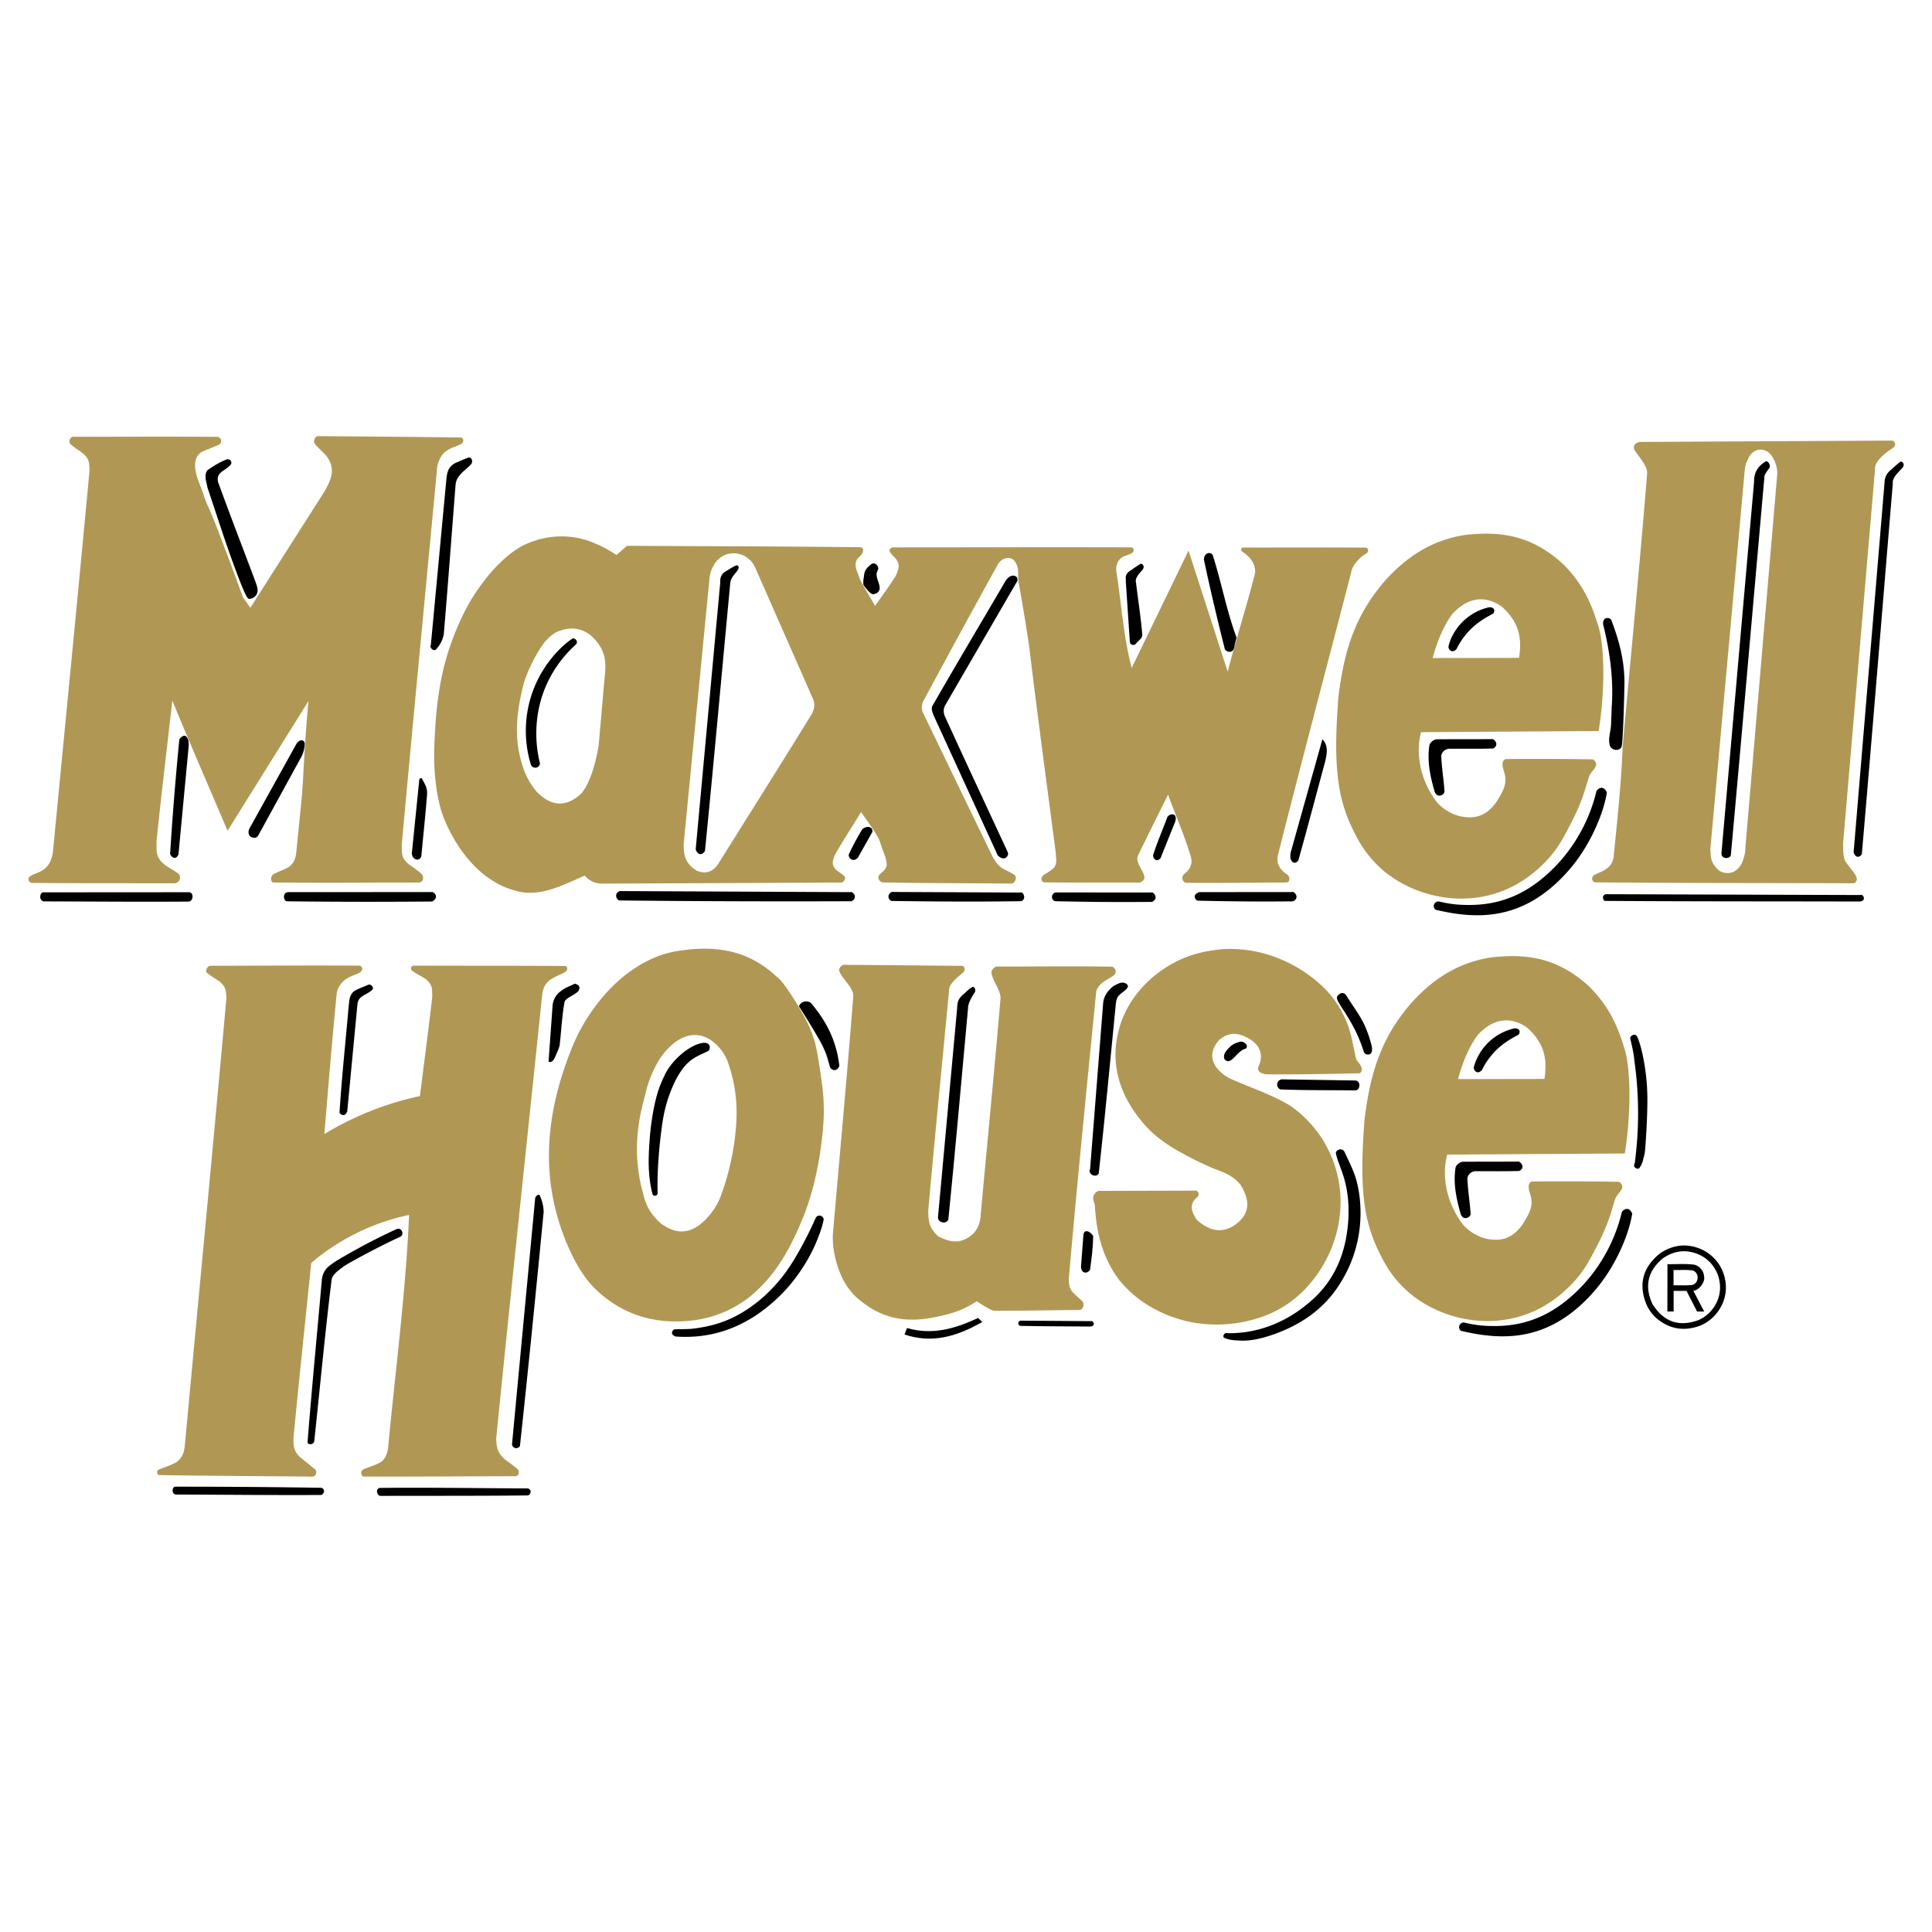 <svg xmlns="http://www.w3.org/2000/svg" width="2500" height="2500" viewBox="0 0 192.756 192.756"><g fill-rule="evenodd" clip-rule="evenodd"><path fill="#fff" d="M0 0h192.756v192.756H0V0z"/><path d="M145.305 90.24c3.373.264 6.846-.405 10.359-4.325a16.402 16.402 0 0 0 3.598-6.907c-.008-.231.717-.819 1.057.077-.244 1.427-.779 2.855-1.479 4.258-.842 1.638-1.834 3.103-3.359 4.573-3.904 3.736-7.961 3.883-12.252 2.847a.458.458 0 0 1 .371-.813c.562.136 1.13.233 1.705.29zM185.682 89.297c.113-.115.619.498-.084.648-8.484-.021-16.961-.003-25.457-.063-.219-.003-.387-.65.145-.668l25.396.083zM188.012 48.267c.018-.414.061-.829.508-1.274.354-.304.719-.652 1.059-.911.188-.149.57.283.178.647-.484.514-.975.979-.91 1.489-1.029 12.328-2.025 24.64-3.09 36.982.008.08-.508.677-.822-.155l3.077-36.778z"/><path d="M159.955 66.388c-.043-1.436-.137-2.64-.436-3.755-.646-2.104-1.396-4.152-3.504-6.293-3.303-3.07-6.529-3.352-9.947-2.955-2.596.44-5.229 1.593-7.9 4.572-3.328 3.826-4.152 7.744-4.648 11.672-.178 2.798-.447 6.298.223 9.601.217.988.527 1.955.93 2.883.781 1.69 1.52 3.178 3.43 4.821 2.846 2.314 6.756 3.235 10.213 2.441 2.023-.443 4.346-1.597 6.389-3.959.953-1.149 1.328-1.944 1.947-3.117.764-1.434 1.289-2.752 1.664-4.108.076-.246.156-.491.199-.622.094-.284.064-.179.107-.265.275-.516 1.066-1.01.305-1.542a309.576 309.576 0 0 0-8.729-.03c-.602.32-.102 1.157-.027 1.731.127.916-.254 1.54-.867 2.544-1.111 1.558-2.314 1.706-3.689 1.416a4.638 4.638 0 0 1-2.229-1.353c-1.365-1.776-1.949-3.822-1.814-5.789.033-.416.102-.829.207-1.233l17.721-.114c.125-.798.229-1.6.303-2.405.131-1.48.189-2.886.152-4.141zm-8.393-.752l-8.623.017c.402-1.52 1.105-3.3 1.984-4.42 1.752-1.878 3.518-1.696 4.914-.708 1.972 1.767 1.946 3.496 1.725 5.111z" fill="#b09854"/><path d="M148.791 73.747c.215-.123.902.558.172.931-1.451.048-2.912.016-4.369.023a.86.86 0 0 0-.801.684c.041 1.196.248 2.385.326 3.583-.025.367-.701.679-.971.062-.455-1.569-.795-3.122-.521-4.737.062-.183.377-.515.74-.538l5.424-.008zM84.863 89.01c.201-.105.798.555.098.906-7.717.029-15.434.005-23.171-.077-.212-.018-.619-.656.053-.936l23.02.107zM101.812 89.048c.291-.113.631.673.066.863-4.303.067-8.611.039-12.938-.025a.468.468 0 0 1 .265-.894l12.607.056zM114.852 89.044c.193-.109.83.562.092.937-3.227.033-6.451.008-9.699-.069a.455.455 0 0 1 .098-.874l9.509.006zM128.918 89.001c.195-.108.822.559.092.927-3.168.033-6.334.01-9.525-.07-.08.009-.701-.525.162-.851l9.271-.006zM112.324 58.033c.027-.323-.135-.616.303-.997.383-.258.777-.555 1.15-.774.127-.093.516.204.207.593-.395.447-.775.857-.641 1.305.209 1.732.475 3.403.627 5.198-.002.338-.424.584-.645.873-.145.208-.631.146-.605-.27l-.396-5.928zM128.74 85.486a1.815 1.815 0 0 1 .035-.446l3.16-11.279c.613.628.447 1.407.303 2.121-.902 3.325-1.77 6.63-2.705 9.974-.195.248-.541.386-.768-.147a1.855 1.855 0 0 1-.025-.223zM4.447 89.934c4.798.005 9.587.057 14.394.015.499-.082.494-.974-.025-.931l-14.48.01c-.421.019-.472.921.111.906zM43.061 89.004c.125-.109.884.493.049.94-4.825.042-9.647.038-14.49-.021-.313-.008-.516-.897.188-.917l14.253-.002zM41.096 85.067c-.042.188.123.736.591.689.164-.006.364-.233.355-.388.185-1.981.398-3.962.553-5.942.085-.847-.195-1.146-.506-1.766-.072-.024-.154-.054-.252.082l-.741 7.325zM54.73 105.924c.466.193.657-.513.816-.844.103-.246.294-.66.302-.906.157-1.397.223-2.769.471-4.193.067-.371.851-.619 1.361-1.064.132-.217.322-.598-.329-.775-.547.286-1.045.385-1.681.98a2.053 2.053 0 0 0-.546 1.3l-.394 5.502zM67.285 132.631c-.081-.009-.565.455.12.713 3.282.239 6.908-.662 10.336-3.996.396-.384.776-.785 1.203-1.309.931-1.13 1.853-2.588 2.434-3.963.33-.782.647-1.594.802-2.417-.03-.391-.603-.552-.808-.122a37.647 37.647 0 0 1-2.076 4.022c-.872 1.438-1.671 2.479-3.062 3.777-2.416 2.13-4.57 2.92-7.077 3.221-.622.073-1.236.037-1.872.074z"/><path d="M95.948 96.361c.225-.039.471.373.122.69-.581.489-1.428 1.122-1.386 1.82-.691 7.313-1.424 14.626-2.075 21.938.048.816-.06 1.6 1.025 2.556 1.083.541 2.234.875 3.499-.312.523-.58.678-1.224.711-1.856.658-7.199 1.367-14.397 1.98-21.599-.002-.867-.814-1.738-.906-2.576-.01-.283.363-.63.617-.591 3.811.006 7.605-.059 11.434.018.15.017.627.49.131.878-.549.412-1.438.673-1.727 1.572-.943 9.577-1.912 19.165-2.744 28.751.041.441.006.902.512 1.394l.771.714c.311.223.238.946-.27.938-2.811.025-5.617.082-8.43.077-.379-.065-.59-.235-1.084-.513a10.388 10.388 0 0 1-.67-.437c-1.408.93-2.654 1.282-4.07 1.567-2.877.605-5.423.312-8.008-2.018-1.425-1.369-1.995-3.28-2.222-4.831a7.909 7.909 0 0 1-.063-1.384c.681-7.938 1.423-15.873 2.041-23.812-.01-.856-1.18-1.724-1.417-2.519a.597.597 0 0 1 .465-.568l11.764.103z" fill="#b09854"/><path d="M95.473 100.823c.069-.479-.058-.931.467-1.463.359-.296.734-.718 1.076-.89.246-.078.408.384.182.614-.335.531-.622 1.037-.622 1.565-.653 7.007-1.247 13.992-1.959 21.021-.239.548-1.095.267-1.032-.247l1.888-20.6zM97.578 131.493c-2.331 1.108-4.646 1.725-7.083 1.003l-.249.648c2.594.865 5.012.326 7.754-1.248l-.422-.403zM108.896 131.812c.086-.094.518.405-.072.536-2.352-.022-4.695-.015-7.055-.066-.131-.018-.324-.369.014-.52l7.113.05zM108.096 123.171c.084-.575.693-.339.971.155-.014 1.115-.154 2.223-.314 3.36-.207.383-.863.454-.902-.29l.245-3.225zM110.061 100.098c.041-.562.314-1.157 1.033-1.72.445-.214.941-.598 1.406-.11.188.363-.52.676-.908 1.088-.195.246-.229.522-.264.786-.566 5.638-1.07 11.252-1.703 16.911-.244.538-1.131.092-.865-.415l1.301-16.54z"/><path d="M119.27 118.789c.154-.053.494.309.195.639-.863.694-.611 1.423-.078 2.253 1.188 1.102 2.621 1.527 4.084.331 1.41-1.18 1.082-2.569.266-3.846-.982-1.176-2.174-1.303-3.275-1.858a27.95 27.95 0 0 1-1.428-.675c-1.201-.636-2.986-1.507-4.5-3.049-3.1-3.311-3.951-6.941-2.66-10.66.572-1.502 1.447-2.972 3.178-4.468 2.178-1.796 4.273-2.468 6.564-2.724 2.949-.306 6.838.558 10.08 3.447a9.972 9.972 0 0 1 2.604 3.662c.547 1.253.691 2.498.992 3.794.16.369.951.966.369 1.448-3.135.062-6.197.128-9.416.1-.223-.104-.777-.088-.721-.692.428-.863.502-2.011-.879-2.845-.895-.52-1.918-.843-3.02.129-.926 1.035-1.021 2.294.449 3.428.312.233.59.381.887.51 1.715.748 3.412 1.319 5.146 2.249 1.539.777 3.355 2.677 4.215 4.36a11.666 11.666 0 0 1 1.322 7.155c-.279 2.237-1.297 4.856-3.363 7.06a10.942 10.942 0 0 1-4.369 2.845c-1.18.416-2.479.678-3.738.745-2.178.112-4.057-.231-5.893-1.002-1.438-.638-3-1.486-4.572-3.358-1.811-2.383-2.336-4.974-2.473-7.509-.072-.422-.4-.805.119-1.308a.784.784 0 0 1 .256-.134l9.659-.027z" fill="#b09854"/><path d="M122.764 104.396c-.396.391-.826.818-.57 1.32.678.641 1.176-.89 2.088-1.086.424-.398-.365-.847-.646-.666a2 2 0 0 0-.872.432zM135.164 107.8c.693.007.543 1.06-.004.989-2.471-.031-4.928-.003-7.414-.095a.525.525 0 0 1 .273-1.005l7.145.111zM124.082 132.926c2.314-.289 4.828-1.318 7.146-3.522 2.365-2.297 3.117-5.099 3.291-7.66.08-1.416-.02-2.64-.32-3.816-.27-1.146-.76-2.016-.924-2.907.051-.335.646-.543.879-.078.469 1.035.982 1.988 1.223 3.011.652 2.612.523 6.053-1.16 9.207-.688 1.271-1.479 2.431-2.9 3.63-1.287 1.061-2.699 1.78-4.115 2.296-1.297.459-2.389.704-3.393.668-.568-.035-1.092-.017-1.693-.293-.18-.171.088-.56.314-.449.55.009 1.105-.019 1.652-.087zM135.57 103.587c-.439-1.074-1.117-2.183-1.789-3.194-.311-.582-.721-.942.031-1.31.158-.011.326-.042.523.262.682 1.101 1.492 2.128 1.92 3.199.24.567.42 1.117.529 1.562.164.482.186 1.108-.299 1.105-.127-.008-.242-.002-.398-.214a15.261 15.261 0 0 0-.517-1.41zM151.398 115.896c.215-.123.902.558.172.931-1.451.049-2.912.016-4.369.023a.86.86 0 0 0-.801.684c.041 1.196.248 2.386.326 3.583-.027.367-.701.679-.973.062-.453-1.568-.795-3.122-.52-4.737.062-.183.377-.515.74-.537l5.425-.009zM147.834 132.25c3.373.264 6.844-.404 10.359-4.324a16.402 16.402 0 0 0 3.598-6.907c-.01-.231.717-.819 1.057.077-.244 1.427-.779 2.855-1.479 4.258-.842 1.638-1.836 3.103-3.359 4.572-3.904 3.736-7.961 3.883-12.252 2.848a.458.458 0 0 1 .373-.814c.558.137 1.129.233 1.703.29zM163.387 112.908a37.266 37.266 0 0 0-.32-7.05c-.08-.893-.273-1.595-.428-2.32.059-.187.465-.517.709-.108.172.395.279.775.387 1.168.26.984.518 2.509.592 3.941.064 1.127.025 2.428-.041 3.819a94.021 94.021 0 0 1-.119 1.923c-.059.8-.076.751-.141 1.072-.123.409-.129.741-.486 1.205-.119.13-.699-.039-.439-.513.137-1.04.233-2.088.286-3.137z"/><path d="M162.562 108.536c-.043-1.436-.139-2.64-.436-3.756-.646-2.104-1.396-4.151-3.504-6.293-3.303-3.07-6.529-3.352-9.947-2.955-2.596.441-5.23 1.592-7.9 4.572-3.328 3.825-4.152 7.744-4.648 11.672-.178 2.798-.447 6.298.223 9.601.217.989.527 1.955.928 2.884.783 1.689 1.521 3.178 3.432 4.821 2.846 2.314 6.756 3.234 10.213 2.441 2.023-.443 4.346-1.596 6.389-3.958.953-1.15 1.328-1.944 1.947-3.118.764-1.434 1.289-2.752 1.664-4.108.076-.246.156-.49.199-.622.092-.283.064-.178.107-.264.275-.517 1.066-1.011.303-1.543a309.408 309.408 0 0 0-8.727-.03c-.602.32-.102 1.157-.027 1.731.127.915-.254 1.539-.867 2.544-1.111 1.558-2.314 1.706-3.689 1.416a4.638 4.638 0 0 1-2.229-1.353c-1.365-1.776-1.949-3.822-1.814-5.789.033-.416.102-.829.205-1.233l17.723-.114c.127-.798.227-1.6.301-2.404.133-1.481.19-2.887.154-4.142zm-8.47-.89l-8.623.017c.402-1.521 1.105-3.301 1.984-4.42 1.752-1.879 3.518-1.696 4.916-.708 1.967 1.768 1.943 3.497 1.723 5.111z" fill="#b09854"/><path d="M171.93 126.979a4.197 4.197 0 0 0-.838-1.365 4.143 4.143 0 0 0-1.184-.896c-1.26-.604-2.725-.704-4.252.305-1.879 1.487-2.209 3.306-1.305 5.31.229.441.537.842.906 1.174 1.27 1.093 2.738 1.34 4.295.78.5-.194.961-.489 1.35-.86 1.248-1.236 1.588-2.855 1.028-4.448zm-1.375 3.981c-.33.329-.725.592-1.154.769-1.703.586-3.27.346-4.516-1.59-.824-1.732-.541-3.296 1.016-4.592 1.316-.912 2.562-.842 3.648-.361.387.182.74.434 1.039.738.324.334.586.73.76 1.162.533 1.389.25 2.797-.793 3.874z"/><path d="M31.506 146.699c.122.152.042.712-.499.621-5.051-.051-10.093-.067-15.152-.151-.134-.009-.332-.398.011-.558.584-.244 1.127-.387 1.751-.734.639-.483.756-1.078.821-1.64 1.384-14.897 2.814-29.796 4.154-44.692-.064-.52.054-1.055-.736-1.652-.402-.279-.771-.482-1.208-.836-.228-.233.078-.744.408-.702 4.952-.004 9.894-.05 14.857-.011.086.02.481.312-.014.688-.672.374-1.5.404-2.11 1.467-.12.232-.184.484-.205.733-.459 4.637-.836 9.274-1.221 13.912a30.744 30.744 0 0 1 9.535-3.789c.41-3.312.856-6.626 1.23-9.936-.058-.567.178-1.134-.767-1.814-.42-.254-.816-.456-1.259-.761-.141-.126-.135-.492.159-.499 5.053.011 10.1-.005 15.158.032.259.096.256.451-.12.655-.476.242-.919.413-1.427.728-.561.439-.709.954-.774 1.452-1.532 14.772-3.115 29.546-4.595 44.318.055.66 0 1.324.878 2.077.429.333.826.582 1.287.998.153.174.162.654-.25.675-5.047.012-10.087.057-15.141.036-.305-.073-.333-.604.042-.745.558-.231 1.079-.37 1.674-.694.564-.43.661-.965.733-1.465.725-7.735 1.756-15.465 2.09-23.197a22.098 22.098 0 0 0-9.765 4.789c-.593 5.84-1.219 11.68-1.777 17.518.037.59-.064 1.187.666 1.858l1.46 1.189a.407.407 0 0 1 .106.13z" fill="#b09854"/><path d="M35.922 99.581c.367-.359.871-.469 1.255-.866.137-.186-.163-.601-.457-.455-.472.216-.895.327-1.415.648-.484.425-.445.972-.518 1.471-.304 3.539-.688 7.064-.913 10.619-.009.091.497.598.772-.127l1.017-10.687a1.04 1.04 0 0 1 .259-.603zM51.086 144.063a.418.418 0 0 0 .79.195c.84-7.773 1.615-15.57 2.366-23.354a4.163 4.163 0 0 0-.396-1.65c-.196-.168-.476.167-.46.386l-2.3 24.423zM32.096 148.438a924.245 924.245 0 0 0-14.621-.111c-.31.019-.401.779.126.783 4.817.015 9.624.073 14.45.044.095.018.547-.427.045-.716zM52.832 148.584a.342.342 0 0 0-.221-.085c-4.924-.016-9.83-.106-14.771-.048-.419.189-.194.836.183.794 4.882-.015 9.756.008 14.646-.046.165-.033.42-.364.163-.615zM33.1 127.572c.186-.516.729-.874 1.195-1.222.155-.107.315-.208.82-.491 1.106-.622 3.17-1.714 4.83-2.472.368-.184.199-.838-.243-.793-.054.003-.107.017-.612.254-.503.237-1.458.699-2.397 1.19a71.341 71.341 0 0 0-2.409 1.33c-.996.576-.974.599-1.39.897-.543.426-.737.93-.785 1.441-.475 5.399-1.004 10.842-1.426 16.199-.009.239.647.292.674-.163.581-5.388 1.068-10.755 1.743-16.17zM20.701 48.645l1.43 4.299c.746 2.242 1.569 4.49 2.042 5.629.472 1.14.59 1.171.698 1.174a.846.846 0 0 0 .821-.727c.042-.317-.089-.634-.191-.946-1.251-3.333-2.541-6.673-3.753-9.999-.033-.302-.089-.607.317-.96.332-.276.74-.453.996-.827.055-.115.024-.521-.433-.46-.657.27-1.229.587-1.935 1.09-.37.527-.099 1.135.008 1.727z"/><path d="M42.204 87.72c-.015.152-.256.355-.426.333-4.837-.002-9.662.046-14.513-.008-.226-.014-.422-.642.181-.918.467-.215.901-.354 1.399-.647.525-.408.642-.898.706-1.364l.466-4.629c.075-.739.137-1.479.207-2.587.12-2.144.288-5.257.554-7.958l-8.074 12.942c-1.844-4.33-3.732-8.661-5.51-12.991-.528 4.703-1.105 9.409-1.583 14.11.074.739-.242 1.467.918 2.352.44.285.841.481 1.32.856.24.236.114.897-.471.915-4.751-.013-9.496.009-14.254-.039-.221-.077-.486-.396-.069-.701.597-.351 1.411-.386 1.912-1.34.191-.386.292-.784.328-1.183 1.213-12.657 2.466-25.314 3.641-37.97-.059-.538.075-1.083-.729-1.711-.397-.294-.748-.493-1.191-.886-.196-.192-.033-.757.332-.721 4.802.004 9.596-.034 14.407.012.292.074.501.584.049.801l-1.463.603c-.248.112-.481.203-.738.677-.466 1.238.377 2.581.756 3.851.116.328.238.655.382.972s.307.626.898 2.143a373.09 373.09 0 0 1 2.604 6.97l.735 1.032 7.432-11.657c.62-1.138 1.186-2.279.041-3.623-.354-.373-.822-.776-1.065-1.117-.142-.192.011-.753.412-.727 4.744.047 9.481.062 14.232.141.238.06.298.499-.065.671-.625.325-1.482.415-1.991 1.282a2.75 2.75 0 0 0-.372 1.191c-1.176 12.527-2.39 25.055-3.528 37.582.05.568-.127 1.143.658 1.8.443.337.849.584 1.33 1.012a.743.743 0 0 1 .151.384.415.415 0 0 1-.009.145z" fill="#b09854"/><path d="M30.095 75.456c.113-.236.197-.487.249-.739.052-.252.073-.504.044-.641-.133-.284-.519-.335-.828.165l-4.675 8.424c-.133.237-.221.938.575.921.096-.031.189-.057.298-.219l4.337-7.911zM18.82 74.487a2.13 2.13 0 0 0-.028-.62c-.218-.646-.527-.542-.897-.117a330.555 330.555 0 0 0-.922 11.422c.03.228.525.78.834.066l1.013-10.751zM85.593 85.565l1.442-2.562c.075-.506-.521-.689-1.006-.266-.494.8-.957 1.68-1.345 2.504-.07.407.468.828.909.324zM86.151 57.765a3.47 3.47 0 0 0-.011.577c.219.32.479.626.647.777.346.283.444.121.666.069.828-.531-.298-1.471.093-2.24.287-.362-.274-1.048-.716-.574-.675.536-.569.823-.679 1.391zM117.219 82.052c.092-.203.109-.47.047-.62-.174-.356-.746-.144-.83.177-.465 1.235-1 2.479-1.393 3.707-.047.152.258.85.744.303l1.432-3.567zM123.191 64.306c.051-.214.115-.453.184-.691-1.004-2.684-1.494-5.457-2.381-8.234-.23-.383-.859-.224-.881.443.633 2.99 1.336 5.94 2.092 8.95.24.359.941.469.986-.468zM145.33 64.733c.246-.501.551-.974.904-1.406.82-1.003 1.736-1.584 2.746-2.109.135-.156.244-.636-.398-.633a5.42 5.42 0 0 0-3.195 2.07c-.41.565-.752 1.217-.877 1.894.052.382.461.629.82.184zM44.547 47.694c.072-.48.112-1.106.91-1.51.436-.18.879-.4 1.309-.539.193-.066.539.352.193.718-.451.482-1.042.821-1.367 1.467a1.725 1.725 0 0 0-.141.566c-.392 4.974-.752 9.886-1.177 14.919-.127.551-.36 1.068-.826 1.527-.222.125-.626-.236-.461-.514l1.56-16.634zM54.841 67.664c-1.348 2.543-1.679 5.641-.968 8.504a.468.468 0 0 1-.911.105c-.66-2.158-.69-4.588.053-6.887a11.535 11.535 0 0 1 1.559-3.116c.701-.981 1.579-1.922 2.539-2.561.229-.109.631.29.345.592a11.958 11.958 0 0 0-2.617 3.363z"/><path d="M136.293 54.638c-4.1-.031-8.186-.006-12.277-.009-.215.002-.219.279-.117.38 1.111.708 1.391 1.526 1.312 2.202-.826 3.263-1.889 6.536-2.723 9.804l-3.908-12.082-5.672 11.705c-.85-3.226-1.023-6.466-1.537-9.676-.027-.28.01-.561.127-.83.365-.725.945-.666 1.381-.917.346-.182.258-.526.029-.604-7.957-.025-15.902.001-23.851.001-.677.228-.064.707.254 1.06.598.684.297 1.25.035 1.828-.61.964-1.356 1.968-2.035 2.952-.468-.796-.93-1.595-1.184-2.043-.254-.448-.301-.545-.343-.644-.218-.743-.795-1.517-.054-2.205.408-.306.543-.862.14-.963-7.781-.091-15.542-.095-23.312-.142l-1.052.913a13.174 13.174 0 0 0-2.64-1.354c-2.044-.752-4.441-.663-6.54.346-1.412.638-3.086 2.312-4.106 3.695-.828 1.106-1.435 2.056-2.097 3.434a28.325 28.325 0 0 0-1.071 2.558c-1.034 2.826-1.433 5.681-1.609 8.262-.104 1.548-.162 2.977-.107 4.097.067 1.45.264 2.941.59 4.126.415 1.592 1.436 3.483 2.493 4.823 1.53 1.956 3.292 3.055 4.952 3.494 2.412.735 4.62-.474 6.968-1.487.634.68 1.18.775 1.737.797l23.803-.106c.277.048.565-.429.361-.638-.279-.258-.499-.378-.749-.568-.646-.583-.36-1.043-.217-1.516.804-1.422 1.758-2.875 2.637-4.312.605.861 1.21 1.722 1.542 2.273.333.551.367.801.45 1.037.194.623.533 1.243.559 1.873.021.564-.492.791-.711 1.069-.29.312-.007.695.297.768 4.275.082 8.533.076 12.799.114.395.054.676-.603.385-.848-.387-.282-.686-.375-1.027-.563-.592-.279-.928-.838-1.145-1.214-2.354-4.836-4.655-9.627-6.982-14.44-.163-.371-.123-.728.006-1.077 2.464-4.577 4.976-9.189 7.505-13.759.432-.634 1.145-.758 1.576-.35.607.743.33 1.388.477 2.253.371 2.146.744 4.292 1.053 6.451.822 6.861 1.754 13.667 2.639 20.493.012.493.166 1.028-.176 1.477-.393.359-.682.481-1.023.722-.363.298-.246.639.014.735 3.16.038 6.307.015 9.461.023.232.033.57-.267.572-.5-.041-.718-1.012-1.522-.617-2.248.957-2 1.982-4.021 2.973-6.031.711 1.975 1.629 4.041 2.215 6.016.225.68.203 1.262-.631 1.933-.301.356-.131.746.178.852 3.348.034 6.678-.02 10.016-.03.377.023.424-.541.15-.766-.949-.613-1.08-1.286-.998-1.845 2.385-9.424 4.885-18.855 7.328-28.282.082-.742.926-1.643 1.559-1.951.266-.238.118-.507-.062-.566zM60.382 66.93l-.649 7.387c-.182 1.205-.535 2.496-.847 3.271-.237.547-.484 1.128-.932 1.621-1.612 1.457-3.075 1.149-4.423-.235-1.056-1.24-1.511-2.641-1.797-4.193-.366-2.187-.051-4.346.494-6.492.369-1.361 1.345-3.232 2.088-4.189.429-.514.846-.852 1.242-1.054 1.167-.482 2.258-.5 3.349.317 1.402 1.238 1.545 2.441 1.475 3.567zm20.668 4.21c-3.028 4.934-6.172 9.893-9.258 14.839-.704 1.229-1.603 1.185-2.299.881-1.336-.836-1.275-1.892-1.277-2.713l2.555-26.284c.023-.485.161-.979.419-1.422.706-1.354 2.247-1.504 3.209-.895.552.351.774.711.944 1.075l5.777 13.126c.214.484.124.941-.07 1.393z" fill="#b09854"/><path d="M71.83 58.432c.09-.446-.132-.834.436-1.347.42-.229.845-.561 1.259-.691.471.215-.145.724-.375 1.075-.192.25-.282.52-.301.792-.838 8.881-1.629 17.746-2.515 26.644-.222.347-.647.543-.926-.147l2.422-26.326zM101.506 57.951a.514.514 0 0 0-.066-.378c-.256-.22-.662-.231-1.072.313-2.457 4.196-4.971 8.409-7.368 12.59-.096.305.04.626.167.941l6.31 13.775c.01.202.764.822 1.074.141a.452.452 0 0 0-.014-.323c-2.104-4.547-4.244-9.102-6.311-13.641-.093-.329-.116-.667.086-1.02l7.194-12.398zM162.072 68.171c.016-2.222-.527-4.256-1.322-6.338-.186-.236-.842-.351-.811.441.686 2.75 1.062 5.516.861 8.285a91.932 91.932 0 0 1-.057 1.429c.006 1.019-.328 1.564-.141 2.354.061.357.682.708 1.113.285.061-.053.113-.115.178-1.194s.144-3.175.179-5.262z"/><path d="M188.723 43.958l-25.16.134c-.674.196-.545.542-.52.759.477.772 1.396 1.662 1.285 2.473-.727 9.027-1.619 18.055-2.43 27.083-.139 3.685-.533 7.37-.904 11.055a1.695 1.695 0 0 1-.473 1.012c-.553.495-.977.558-1.447.825a.4.4 0 0 0 .025.732c8.604.084 17.182.062 25.773.093.318.015.451-.393.346-.599-.168-.446-.652-.94-.979-1.41-.43-.527-.322-1.457-.355-1.946l3.184-37.292c-.115-.829 1.049-1.719 1.828-2.208.432-.395-.017-.761-.173-.711zm-14.594 40.717c.012.438-.168 1.056-.367 1.485-.629 1.154-1.639 1.06-2.227.713-.941-.8-.836-1.459-.895-2.146l3.451-37.992c.076-.459.246-.915.547-1.351.559-.672 1.205-.61 1.701-.324.395.28.506.543.676.858.213.437.305.894.307 1.33l-3.193 37.427z" fill="#b09854"/><path d="M175.004 48.075c-.01-.626.156-1.422 1.107-2.003.152-.23.73.328.316.763-.229.302-.428.583-.404.884-1.111 12.531-2.195 25.049-3.336 37.593-.014.333-.922.506-.938-.18 1.085-12.353 2.171-24.704 3.255-37.057zM147.039 106.56c.051.381.461.629.82.184.246-.501.551-.974.904-1.404.82-1.004 1.736-1.585 2.746-2.11.135-.156.244-.636-.398-.633a5.52 5.52 0 0 0-1.785.745 5.454 5.454 0 0 0-1.41 1.325 5.463 5.463 0 0 0-.855 1.734.426.426 0 0 0-.022.159zM81.514 103.341c.923 1.562.998 2.095 1.312 3.182.229.297.683.396.916-.165-.228-2.055-.987-4.115-2.812-6.263-.314-.316-1.023-.242-1.217.307a81.241 81.241 0 0 1 1.801 2.939z"/><path d="M82.177 110.06c-.016-.455-.045-.909-.135-1.655s-.239-1.784-.407-2.792c-.168-1.008-.354-1.985-.903-3.202-.549-1.215-1.459-2.669-2.058-3.551s-.886-1.191-1.22-1.449c-3.168-2.941-6.698-3.068-10.15-2.479-2.363.45-4.948 1.926-7.15 4.511a18.905 18.905 0 0 0-2.897 4.625c-2.938 7.013-3.659 14.157-.042 21.441.729 1.36 1.427 2.488 2.778 3.64 2.867 2.408 6.009 2.941 9.062 2.598a11.423 11.423 0 0 0 5.556-2.215c2.965-2.318 4.411-5.405 5.561-8.172.823-2.12 1.34-4.283 1.662-6.436.275-1.844.404-3.396.343-4.864zm-8.735 2.252a26.333 26.333 0 0 1-1.099 5.76c-.233.733-.466 1.408-.682 1.837-.265.545-.63 1.071-1.121 1.61-1.594 1.728-3.099 1.636-4.564.576-1.588-1.396-1.667-2.521-2.035-3.873-.544-2.604-.485-4.687-.052-6.999.134-.697.318-1.383.502-2.069.259-1.311 1.001-2.923 1.621-3.783 1.953-2.609 4.293-2.823 6.035-.493.278.416.43.661.656 1.33.124.367.282.897.408 1.436.38 1.608.434 3.233.331 4.668z" fill="#b09854"/><path d="M65.142 119.208c.11.177.488.107.467-.186a35.402 35.402 0 0 1 .025-2.281 49.07 49.07 0 0 1 .432-4.556c.164-1.139.397-2.124.82-3.232.327-.829.653-1.516 1.069-2.099.854-1.275 1.73-1.512 2.716-2 .224-.194.264-.837-.443-.813-1.35.097-3.29 1.791-3.937 3.285-.218.435-.419.92-.581 1.39-.456 1.339-.798 3.398-.909 5.222-.145 1.916-.125 3.518.295 5.186.011.03.027.059.046.084zM168.945 128.786c.494-.022 1.172-.809 1.08-1.365a1.342 1.342 0 0 0-.951-1.238c-.895-.123-1.809-.039-2.713-.058l-.006 4.722.625.001c-.002-.686-.002-1.371-.002-2.057l1.285.002 1.055 2.061h.713l-1.086-2.068zm-1.974-.551l-.004-1.528c.65.023 1.291-.055 1.953.057.633.253.598 1.249-.078 1.436-.621.07-1.248.024-1.871.035z"/></g></svg>